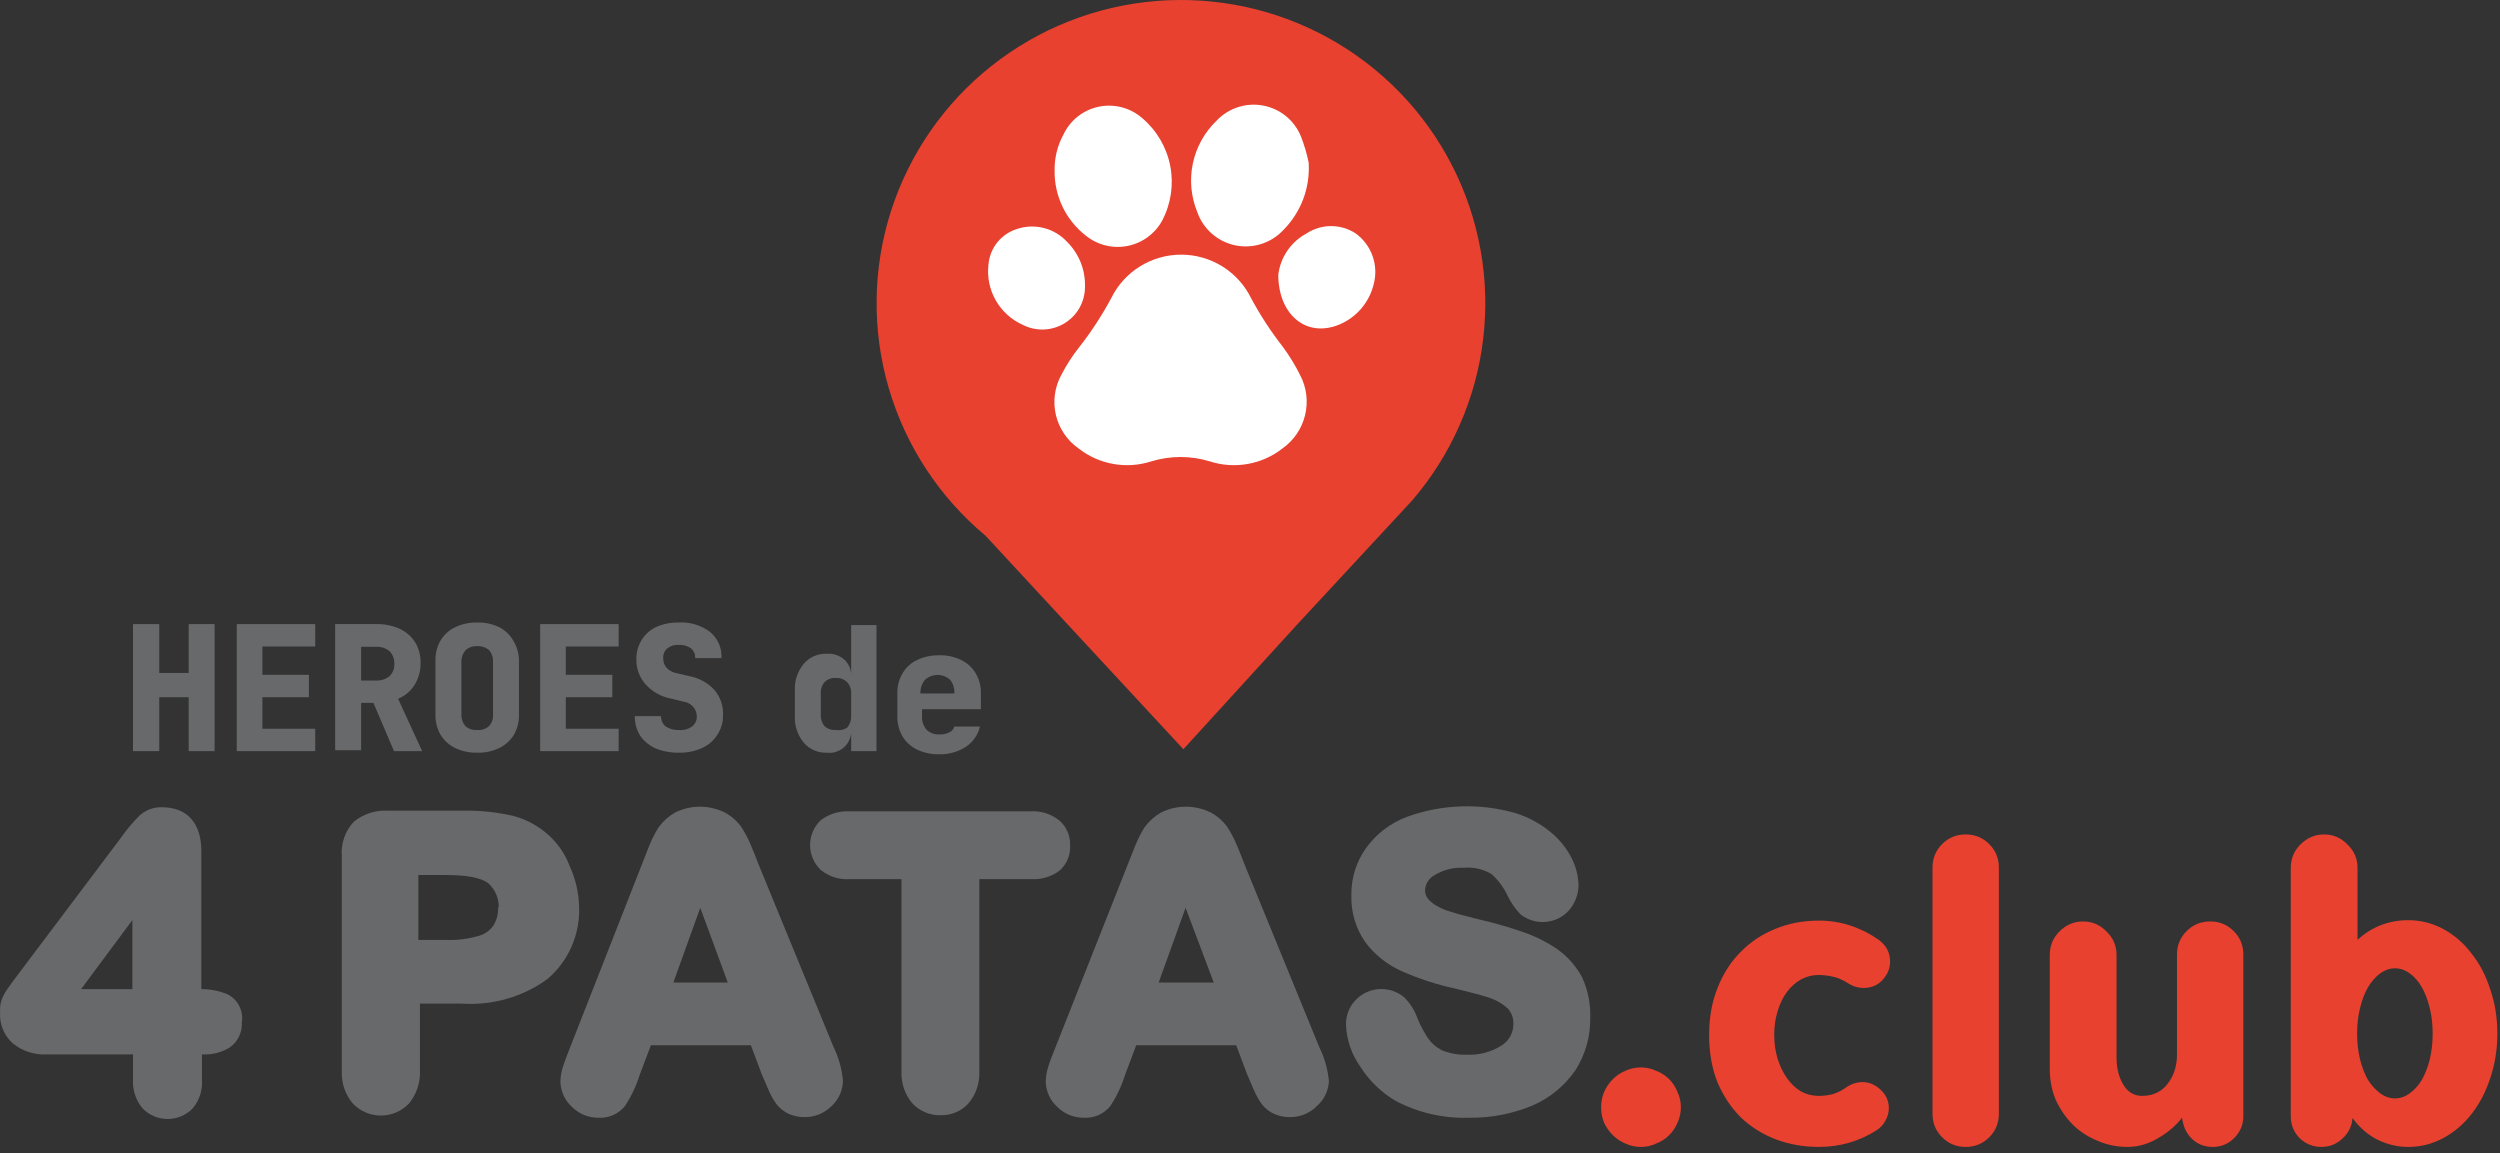 <svg width="375" height="173" viewBox="0 0 375 173" fill="none" xmlns="http://www.w3.org/2000/svg">
<rect x="0" y="0" width="375" height="173" fill="#333333" stroke="none"/>
<path d="M211.817 75.078C217.705 68.228 221.417 59.788 222.48 50.832C223.544 41.876 221.911 32.806 217.789 24.777C213.668 16.747 207.244 10.119 199.334 5.735C191.423 1.351 182.383 -0.591 173.363 0.156C164.342 0.903 155.748 4.305 148.672 9.929C141.596 15.554 136.358 23.147 133.623 31.744C130.888 40.342 130.78 49.555 133.312 58.214C135.845 66.873 140.903 74.586 147.845 80.374L160.279 93.802L177.506 112.385L194.59 93.661L211.817 75.078Z" fill="#E8412F"/>
<path d="M192.407 34.601C193.75 33.275 194.792 31.677 195.464 29.915C196.135 28.153 196.42 26.268 196.299 24.388C196.029 23.066 195.648 21.769 195.16 20.51C194.686 19.319 193.918 18.265 192.927 17.448C191.935 16.631 190.753 16.076 189.489 15.835C188.225 15.595 186.921 15.676 185.697 16.072C184.474 16.468 183.37 17.165 182.489 18.099C180.684 19.834 179.444 22.068 178.928 24.512C178.412 26.957 178.644 29.5 179.594 31.811C180.025 33.05 180.769 34.158 181.753 35.029C182.738 35.9 183.93 36.504 185.216 36.784C186.502 37.064 187.838 37.01 189.097 36.628C190.357 36.246 191.496 35.548 192.407 34.601Z" fill="white"/>
<path d="M162.889 35.358C163.755 36.054 164.763 36.552 165.844 36.817C166.924 37.082 168.049 37.107 169.141 36.89C170.232 36.674 171.262 36.221 172.158 35.564C173.054 34.907 173.794 34.062 174.326 33.089C175.653 30.569 176.079 27.675 175.536 24.882C174.992 22.089 173.511 19.564 171.336 17.721C170.457 16.95 169.409 16.394 168.277 16.097C167.144 15.8 165.958 15.769 164.811 16.007C163.665 16.246 162.589 16.747 161.671 17.471C160.753 18.195 160.016 19.123 159.519 20.18C158.608 21.846 158.15 23.72 158.191 25.617C158.167 27.492 158.578 29.347 159.393 31.037C160.208 32.727 161.405 34.206 162.889 35.358Z" fill="white"/>
<path d="M162.747 42.971C162.779 41.727 162.556 40.49 162.09 39.335C161.625 38.181 160.928 37.133 160.042 36.257C159.104 35.246 157.891 34.529 156.551 34.193C155.211 33.857 153.802 33.917 152.496 34.365C151.346 34.734 150.331 35.434 149.58 36.376C148.828 37.319 148.373 38.462 148.272 39.661C148.048 41.526 148.43 43.414 149.36 45.048C150.291 46.682 151.723 47.975 153.445 48.74C154.427 49.236 155.521 49.471 156.622 49.423C157.722 49.374 158.791 49.045 159.726 48.465C160.661 47.885 161.43 47.075 161.959 46.112C162.488 45.15 162.759 44.068 162.747 42.971Z" fill="white"/>
<path d="M203.37 35.027C202.273 34.301 200.985 33.914 199.668 33.914C198.351 33.914 197.063 34.301 195.966 35.027C194.816 35.647 193.831 36.533 193.096 37.611C192.361 38.689 191.897 39.927 191.743 41.221C191.743 47.085 195.824 50.678 200.759 48.74C202.081 48.211 203.255 47.372 204.181 46.293C205.106 45.214 205.756 43.928 206.075 42.545C206.427 41.166 206.358 39.714 205.876 38.374C205.394 37.035 204.521 35.869 203.37 35.027Z" fill="white"/>
<path d="M192.407 52.002C190.621 49.713 189.034 47.277 187.661 44.72C186.701 42.764 185.209 41.115 183.355 39.962C181.501 38.809 179.359 38.197 177.173 38.197C174.988 38.197 172.846 38.809 170.992 39.962C169.138 41.115 167.646 42.764 166.685 44.72C165.313 47.277 163.726 49.713 161.94 52.002C160.881 53.325 159.959 54.75 159.187 56.258C158.191 58.093 157.906 60.23 158.388 62.261C158.869 64.293 160.082 66.077 161.797 67.275C163.312 68.459 165.094 69.255 166.989 69.593C168.884 69.931 170.833 69.801 172.665 69.214C175.541 68.331 178.616 68.331 181.492 69.214C183.324 69.801 185.273 69.931 187.168 69.593C189.063 69.255 190.845 68.459 192.36 67.275C194.066 66.07 195.276 64.29 195.765 62.264C196.254 60.237 195.988 58.103 195.017 56.258C194.273 54.766 193.399 53.342 192.407 52.002Z" fill="white"/>
<path d="M34.091 149.125C32.857 148.62 31.534 148.363 30.2 148.369V127.658C30.2 123.45 28.064 121.086 24.267 121.086C23.638 121.069 23.012 121.178 22.425 121.405C21.839 121.633 21.303 121.974 20.851 122.41C19.892 123.373 19.019 124.417 18.24 125.53L1.868 147.281L0.966 148.558C0.657 149.032 0.402 149.54 0.207 150.071C0.04 150.622 -0.024 151.199 0.017 151.773C-0.051 152.654 0.085 153.538 0.414 154.358C0.743 155.177 1.257 155.911 1.915 156.502C3.369 157.682 5.216 158.273 7.088 158.157H19.949V161.94C19.861 163.502 20.37 165.039 21.373 166.242C21.86 166.75 22.445 167.154 23.094 167.431C23.742 167.707 24.44 167.849 25.145 167.849C25.851 167.849 26.548 167.707 27.197 167.431C27.845 167.154 28.431 166.75 28.918 166.242C29.917 165.039 30.41 163.497 30.294 161.94V158.157C31.761 158.251 33.221 157.887 34.471 157.117C35.063 156.696 35.538 156.132 35.854 155.479C36.169 154.826 36.313 154.105 36.274 153.381C36.415 152.532 36.279 151.661 35.886 150.895C35.493 150.129 34.864 149.509 34.091 149.125ZM19.854 138.013V148.369H12.166L19.854 138.013Z" fill="#68696B"/>
<path d="M85.439 129.88C84.755 128.06 83.63 126.436 82.165 125.152C80.703 123.866 78.966 122.928 77.087 122.409C74.491 121.802 71.827 121.532 69.162 121.605H58.294C56.406 121.472 54.537 122.064 53.074 123.26C52.43 123.948 51.937 124.761 51.627 125.648C51.316 126.536 51.195 127.478 51.27 128.414V160.757C51.211 162.477 51.785 164.159 52.884 165.486C53.426 166.069 54.083 166.534 54.814 166.852C55.545 167.17 56.334 167.334 57.131 167.334C57.929 167.334 58.718 167.17 59.449 166.852C60.18 166.534 60.837 166.069 61.379 165.486C62.463 164.15 63.035 162.474 62.992 160.757V150.544H69.257C73.845 150.856 78.397 149.55 82.117 146.856C83.689 145.514 84.934 143.833 85.756 141.94C86.579 140.048 86.957 137.993 86.863 135.933C86.803 133.84 86.319 131.781 85.439 129.88ZM74.714 136.075C74.769 137.077 74.504 138.07 73.955 138.912C73.396 139.665 72.59 140.2 71.677 140.425C70.134 140.856 68.533 141.048 66.931 140.992H62.755V131.252H66.931C71.345 131.252 72.863 132.103 73.385 132.623C73.845 133.072 74.209 133.609 74.453 134.203C74.698 134.796 74.819 135.433 74.809 136.075H74.714Z" fill="#68696B"/>
<path d="M113.913 129.975C113.391 128.604 112.917 127.469 112.585 126.665C112.202 125.76 111.742 124.89 111.208 124.064C110.563 123.162 109.719 122.418 108.741 121.889C107.577 121.307 106.293 121.004 104.992 121.004C103.69 121.004 102.406 121.307 101.242 121.889C100.271 122.448 99.43 123.205 98.775 124.112C98.175 125.088 97.666 126.116 97.256 127.185L85.439 157.306C84.965 158.504 84.632 159.402 84.443 160.001C84.201 160.734 84.073 161.499 84.063 162.271C84.081 162.987 84.246 163.692 84.548 164.343C84.85 164.994 85.282 165.576 85.819 166.053C86.335 166.568 86.95 166.976 87.626 167.252C88.302 167.528 89.027 167.667 89.758 167.661C90.514 167.708 91.271 167.573 91.964 167.269C92.658 166.964 93.268 166.499 93.744 165.911C94.701 164.444 95.451 162.853 95.975 161.183L97.636 156.786H112.632L114.246 161.088L115.242 163.405C115.568 164.19 115.982 164.936 116.476 165.628C116.947 166.226 117.547 166.711 118.232 167.046C118.99 167.396 119.817 167.574 120.652 167.566C121.41 167.58 122.162 167.44 122.863 167.156C123.565 166.871 124.201 166.448 124.734 165.911C125.265 165.422 125.69 164.831 125.984 164.172C126.278 163.513 126.434 162.802 126.442 162.081C126.28 160.323 125.798 158.608 125.018 157.022L113.913 129.975ZM109.168 147.376H101.005L105.039 136.169L109.168 147.376Z" fill="#68696B"/>
<path d="M160.516 126.807C160.543 126.104 160.412 125.404 160.133 124.758C159.854 124.111 159.433 123.535 158.903 123.072C157.685 122.093 156.145 121.604 154.584 121.7H127.344C125.824 121.636 124.329 122.104 123.12 123.024C122.612 123.506 122.207 124.085 121.93 124.727C121.654 125.37 121.511 126.061 121.511 126.76C121.511 127.459 121.654 128.15 121.93 128.792C122.207 129.434 122.612 130.014 123.12 130.495C124.331 131.486 125.876 131.977 127.439 131.867H135.222V160.758C135.157 162.478 135.732 164.161 136.835 165.486C137.377 166.072 138.039 166.536 138.775 166.846C139.512 167.155 140.307 167.305 141.106 167.283C141.892 167.303 142.672 167.153 143.393 166.843C144.114 166.533 144.759 166.07 145.282 165.486C146.394 164.166 146.969 162.479 146.896 160.758V131.867H154.679C156.233 131.967 157.769 131.496 158.997 130.543C159.511 130.07 159.914 129.49 160.176 128.844C160.439 128.198 160.555 127.503 160.516 126.807Z" fill="#68696B"/>
<path d="M186.807 129.975C186.285 128.604 185.811 127.469 185.478 126.665C185.096 125.76 184.635 124.89 184.102 124.064C183.456 123.162 182.612 122.418 181.634 121.889C180.471 121.307 179.187 121.004 177.885 121.004C176.583 121.004 175.3 121.307 174.136 121.889C173.165 122.448 172.324 123.205 171.668 124.112C171.069 125.088 170.56 126.116 170.15 127.185L158.238 157.306C157.764 158.488 157.431 159.339 157.242 160.001C157 160.734 156.872 161.499 156.862 162.271C156.88 162.987 157.045 163.692 157.347 164.343C157.649 164.994 158.081 165.576 158.618 166.053C159.134 166.568 159.749 166.976 160.425 167.252C161.101 167.528 161.826 167.667 162.557 167.661C163.313 167.708 164.07 167.573 164.763 167.269C165.457 166.964 166.067 166.499 166.543 165.911C167.51 164.45 168.261 162.857 168.774 161.183L170.435 156.786H185.431L187.044 161.088L188.041 163.405C188.367 164.19 188.781 164.936 189.275 165.628C189.746 166.226 190.346 166.711 191.031 167.046C191.789 167.396 192.616 167.574 193.451 167.566C194.208 167.58 194.96 167.44 195.662 167.156C196.364 166.871 197 166.448 197.532 165.911C198.07 165.442 198.506 164.869 198.816 164.227C199.126 163.585 199.303 162.887 199.336 162.176C199.174 160.417 198.692 158.703 197.912 157.117L186.807 129.975ZM182.061 147.376H173.804L177.838 136.169L182.061 147.376Z" fill="#68696B"/>
<path d="M237.301 146.572C236.415 144.928 235.165 143.505 233.647 142.411C232.008 141.287 230.219 140.395 228.332 139.763C226.154 139.011 223.936 138.38 221.688 137.872C219.837 137.399 218.508 137.068 217.702 136.784C216.935 136.588 216.201 136.285 215.519 135.886C214.992 135.598 214.525 135.213 214.142 134.751C213.882 134.395 213.749 133.962 213.763 133.522C213.78 133.064 213.916 132.619 214.157 132.23C214.398 131.84 214.736 131.52 215.139 131.299C216.459 130.48 217.999 130.084 219.552 130.165C221.01 130.032 222.472 130.363 223.729 131.11C224.748 132.024 225.571 133.134 226.149 134.373C226.635 135.405 227.293 136.349 228.095 137.163C229.147 137.993 230.475 138.396 231.813 138.291C233.151 138.186 234.4 137.58 235.308 136.595C236.235 135.549 236.756 134.208 236.779 132.812C236.748 131.38 236.391 129.973 235.735 128.699C234.969 127.206 233.902 125.887 232.603 124.821C231.061 123.552 229.289 122.589 227.383 121.984C222.038 120.437 216.339 120.619 211.105 122.504C208.604 123.423 206.437 125.071 204.888 127.233C203.428 129.291 202.664 131.758 202.705 134.278C202.626 136.789 203.358 139.259 204.793 141.324C206.21 143.215 208.089 144.712 210.251 145.674C212.813 146.808 215.484 147.679 218.224 148.275C220.407 148.795 222.21 149.268 223.491 149.693C224.496 150.035 225.417 150.582 226.196 151.301C226.757 151.939 227.047 152.77 227.003 153.618C227.009 154.246 226.855 154.866 226.557 155.42C226.258 155.974 225.824 156.444 225.295 156.786C223.732 157.798 221.889 158.294 220.027 158.204C218.744 158.252 217.466 158.026 216.278 157.542C215.469 157.127 214.77 156.528 214.237 155.793C213.603 154.838 213.063 153.825 212.624 152.767C212.211 151.573 211.529 150.489 210.631 149.599C209.607 148.738 208.296 148.295 206.959 148.356C205.621 148.417 204.357 148.979 203.417 149.93C202.927 150.42 202.541 151.003 202.28 151.645C202.019 152.286 201.889 152.973 201.898 153.665C201.978 155.961 202.737 158.182 204.081 160.048C205.4 162.119 207.188 163.852 209.302 165.108C212.714 166.917 216.544 167.798 220.407 167.661C223.664 167.702 226.895 167.075 229.898 165.817C232.513 164.68 234.751 162.827 236.352 160.474C237.816 158.154 238.575 155.46 238.535 152.719C238.613 150.602 238.19 148.497 237.301 146.572Z" fill="#68696B"/>
<path d="M28.301 100.942H23.888V93.613H19.949V112.669H23.888V104.583H28.301V112.669H32.193V93.613H28.301V100.942Z" fill="#68696B"/>
<path d="M35.515 112.669H47.284V109.312H39.359V104.583H46.335V101.226H39.359V96.971H47.284V93.613H35.515V112.669Z" fill="#68696B"/>
<path d="M62.185 102.739C62.798 101.744 63.111 100.596 63.087 99.429C63.11 98.35 62.83 97.286 62.28 96.356C61.72 95.467 60.912 94.76 59.955 94.322C58.837 93.824 57.62 93.582 56.396 93.613H50.274V112.527H54.165V105.434H56.016L59.101 112.669H63.324L59.718 104.819C60.737 104.398 61.6 103.671 62.185 102.739ZM58.436 101.415C57.864 101.884 57.135 102.12 56.396 102.077H54.165V97.017H56.396C57.135 96.974 57.864 97.211 58.436 97.68C58.678 97.93 58.866 98.227 58.988 98.552C59.11 98.877 59.165 99.224 59.148 99.571C59.17 99.911 59.118 100.252 58.995 100.571C58.872 100.889 58.681 101.177 58.436 101.415Z" fill="#68696B"/>
<path d="M74.904 94.086C73.87 93.588 72.73 93.345 71.582 93.377C70.434 93.35 69.296 93.593 68.26 94.086C67.355 94.525 66.597 95.214 66.077 96.072C65.554 96.994 65.292 98.04 65.318 99.098V107.184C65.292 108.243 65.554 109.288 66.077 110.21C66.597 111.068 67.355 111.758 68.26 112.196C69.296 112.689 70.434 112.932 71.582 112.905C72.73 112.938 73.87 112.695 74.904 112.196C75.808 111.758 76.567 111.068 77.087 110.21C77.61 109.288 77.872 108.243 77.846 107.184V99.287C77.872 98.229 77.61 97.183 77.087 96.261C76.596 95.334 75.835 94.575 74.904 94.086ZM73.955 107.184C73.978 107.502 73.936 107.822 73.83 108.123C73.723 108.424 73.556 108.7 73.338 108.934C73.098 109.14 72.819 109.297 72.517 109.394C72.216 109.492 71.898 109.528 71.582 109.501C70.944 109.55 70.313 109.346 69.826 108.934C69.408 108.448 69.187 107.824 69.209 107.184V99.287C69.187 98.648 69.408 98.023 69.826 97.538C70.062 97.323 70.339 97.157 70.641 97.052C70.943 96.946 71.263 96.903 71.582 96.923C72.24 96.889 72.886 97.11 73.385 97.538C73.791 98.028 73.994 98.653 73.955 99.287V107.184Z" fill="#68696B"/>
<path d="M81.026 112.669H92.795V109.312H84.87V104.583H91.846V101.226H84.87V96.971H92.795V93.613H81.026V112.669Z" fill="#68696B"/>
<path d="M103.378 101.415L101.337 100.942C100.807 100.821 100.326 100.541 99.961 100.139C99.632 99.741 99.463 99.235 99.487 98.72C99.466 98.445 99.511 98.168 99.618 97.913C99.726 97.659 99.892 97.433 100.104 97.254C100.59 96.878 101.198 96.693 101.812 96.734C102.47 96.696 103.122 96.879 103.663 97.254C103.869 97.437 104.031 97.664 104.138 97.918C104.245 98.171 104.293 98.445 104.28 98.72H108.219C108.263 97.978 108.132 97.236 107.835 96.554C107.538 95.872 107.085 95.27 106.51 94.795C105.152 93.768 103.466 93.264 101.765 93.377C100.622 93.358 99.49 93.584 98.442 94.039C97.541 94.46 96.783 95.134 96.26 95.978C95.718 96.842 95.438 97.843 95.453 98.862C95.419 100.25 95.91 101.601 96.829 102.645C97.815 103.739 99.131 104.485 100.578 104.773L102.524 105.245C103.099 105.317 103.625 105.605 103.995 106.049C104.341 106.44 104.528 106.946 104.517 107.468C104.53 107.759 104.472 108.048 104.348 108.312C104.224 108.575 104.038 108.805 103.805 108.981C103.255 109.374 102.582 109.558 101.907 109.501C101.188 109.549 100.473 109.367 99.866 108.981C99.633 108.795 99.446 108.557 99.323 108.286C99.199 108.014 99.141 107.718 99.154 107.42H95.216C95.199 108.454 95.479 109.471 96.022 110.352C96.599 111.173 97.385 111.826 98.3 112.244C99.414 112.698 100.609 112.923 101.812 112.905C103.021 112.938 104.222 112.695 105.324 112.196C106.263 111.773 107.056 111.082 107.602 110.21C108.18 109.343 108.478 108.32 108.456 107.279C108.52 105.88 108.045 104.509 107.127 103.449C106.127 102.389 104.814 101.677 103.378 101.415Z" fill="#68696B"/>
<path d="M127.676 97.538V101.037C127.612 100.315 127.312 99.634 126.822 99.098C126.455 98.738 126.016 98.459 125.533 98.28C125.051 98.1 124.536 98.025 124.022 98.058C123.367 98.032 122.715 98.154 122.114 98.416C121.514 98.678 120.982 99.073 120.557 99.571C119.621 100.714 119.147 102.164 119.229 103.637V107.326C119.142 108.799 119.616 110.252 120.557 111.392C120.982 111.89 121.514 112.285 122.114 112.547C122.715 112.809 123.367 112.931 124.022 112.905C124.46 112.958 124.903 112.921 125.327 112.799C125.75 112.676 126.144 112.469 126.485 112.191C126.827 111.913 127.108 111.569 127.313 111.18C127.517 110.79 127.641 110.364 127.676 109.926V112.669H131.472V93.755H127.676V97.538ZM125.398 109.501C125.09 109.524 124.78 109.486 124.486 109.388C124.193 109.291 123.922 109.136 123.69 108.933C123.284 108.443 123.08 107.818 123.12 107.184V104.016C123.097 103.708 123.135 103.4 123.233 103.107C123.33 102.815 123.486 102.545 123.69 102.313C123.911 102.092 124.18 101.922 124.475 101.816C124.77 101.71 125.085 101.67 125.398 101.699C125.703 101.68 126.008 101.725 126.294 101.831C126.58 101.936 126.841 102.101 127.059 102.313C127.271 102.541 127.435 102.81 127.541 103.102C127.647 103.394 127.693 103.705 127.676 104.016V107.42C127.698 108.06 127.477 108.684 127.059 109.17C126.565 109.48 125.974 109.598 125.398 109.501Z" fill="#68696B"/>
<path d="M147.133 106.38V104.016C147.165 102.971 146.902 101.939 146.374 101.037C145.87 100.154 145.108 99.445 144.191 99.004C143.172 98.509 142.049 98.266 140.916 98.294C139.753 98.267 138.6 98.51 137.547 99.004C136.629 99.445 135.868 100.154 135.364 101.037C134.836 101.939 134.573 102.971 134.605 104.016V107.42C134.579 108.479 134.841 109.524 135.364 110.446C135.884 111.304 136.642 111.994 137.547 112.432C138.6 112.926 139.753 113.169 140.916 113.142C142.33 113.172 143.719 112.776 144.903 112.007C145.958 111.298 146.704 110.216 146.991 108.981H143.147C143.1 109.167 143.012 109.34 142.888 109.487C142.765 109.634 142.61 109.752 142.435 109.832C141.984 110.074 141.475 110.189 140.964 110.163C140.6 110.193 140.234 110.145 139.89 110.023C139.547 109.9 139.233 109.706 138.971 109.453C138.5 108.883 138.263 108.157 138.306 107.42V106.38H147.133ZM138.069 104.016C138.026 103.279 138.263 102.553 138.733 101.982C139.25 101.507 139.928 101.243 140.632 101.243C141.335 101.243 142.013 101.507 142.53 101.982C142.988 102.557 143.208 103.284 143.147 104.016H138.069Z" fill="#68696B"/>
<path d="M240.166 166.077C240.166 165.282 240.313 164.529 240.607 163.818C240.943 163.065 241.384 162.417 241.93 161.873C242.475 161.329 243.105 160.911 243.819 160.618C244.532 160.283 245.309 160.116 246.149 160.116C246.947 160.116 247.702 160.283 248.416 160.618C249.172 160.911 249.822 161.329 250.368 161.873C250.914 162.417 251.334 163.065 251.628 163.818C251.964 164.529 252.131 165.282 252.131 166.077C252.131 166.914 251.964 167.687 251.628 168.399C251.334 169.11 250.914 169.737 250.368 170.281C249.822 170.825 249.172 171.243 248.416 171.536C247.702 171.871 246.947 172.038 246.149 172.038C245.309 172.038 244.532 171.871 243.819 171.536C243.105 171.243 242.475 170.825 241.93 170.281C241.384 169.737 240.943 169.11 240.607 168.399C240.313 167.687 240.166 166.914 240.166 166.077Z" fill="#E8412F"/>
<path d="M283.513 144.241C283.513 145.245 283.135 146.165 282.38 147.002C281.624 147.797 280.679 148.194 279.546 148.194C278.748 148.194 278.014 147.985 277.342 147.567C276.502 147.023 275.704 146.667 274.949 146.5C274.193 146.333 273.479 146.249 272.808 146.249C271.842 146.249 270.939 146.479 270.1 146.939C269.302 147.399 268.609 148.027 268.021 148.822C267.434 149.616 266.972 150.578 266.636 151.708C266.3 152.796 266.132 153.967 266.132 155.222C266.132 156.477 266.3 157.669 266.636 158.798C266.972 159.886 267.434 160.848 268.021 161.685C268.609 162.521 269.302 163.191 270.1 163.693C270.939 164.153 271.842 164.383 272.808 164.383C273.479 164.383 274.172 164.299 274.886 164.132C275.599 163.923 276.334 163.546 277.09 163.002C277.804 162.542 278.559 162.312 279.357 162.312C280.365 162.312 281.267 162.689 282.065 163.442C282.905 164.195 283.324 165.136 283.324 166.265C283.324 166.893 283.156 167.499 282.821 168.085C282.527 168.671 282.086 169.152 281.498 169.528C278.895 171.201 275.998 172.038 272.808 172.038C270.54 172.038 268.399 171.661 266.384 170.908C264.411 170.156 262.669 169.068 261.157 167.646C259.688 166.182 258.512 164.425 257.631 162.375C256.791 160.283 256.371 157.899 256.371 155.222C256.371 152.628 256.791 150.286 257.631 148.194C258.47 146.061 259.625 144.262 261.094 142.798C262.564 141.292 264.285 140.142 266.258 139.347C268.273 138.51 270.456 138.092 272.808 138.092C274.487 138.092 276.082 138.343 277.594 138.845C279.105 139.347 280.512 140.058 281.813 140.978C282.947 141.815 283.513 142.902 283.513 144.241Z" fill="#E8412F"/>
<path d="M294.852 172.038C293.466 172.038 292.291 171.557 291.325 170.595C290.36 169.633 289.877 168.461 289.877 167.081V130.123C289.877 128.743 290.36 127.571 291.325 126.609C292.291 125.647 293.466 125.166 294.852 125.166C296.237 125.166 297.413 125.647 298.378 126.609C299.344 127.571 299.827 128.743 299.827 130.123V167.081C299.827 168.461 299.344 169.633 298.378 170.595C297.413 171.557 296.237 172.038 294.852 172.038Z" fill="#E8412F"/>
<path d="M326.549 143.174C326.549 141.794 327.031 140.623 327.997 139.661C328.963 138.698 330.138 138.217 331.524 138.217C332.909 138.217 334.085 138.698 335.05 139.661C336.016 140.623 336.499 141.794 336.499 143.174V167.457C336.499 168.712 336.037 169.8 335.113 170.72C334.232 171.599 333.161 172.038 331.901 172.038C330.684 172.038 329.655 171.641 328.816 170.846C327.976 170.051 327.472 168.984 327.304 167.646C326.423 168.817 325.226 169.842 323.715 170.72C322.245 171.599 320.713 172.038 319.117 172.038C317.522 172.038 316.011 171.724 314.583 171.097C313.156 170.511 311.917 169.695 310.868 168.65C309.818 167.562 308.978 166.328 308.349 164.948C307.761 163.525 307.467 161.998 307.467 160.367V143.237C307.467 141.857 307.95 140.685 308.915 139.723C309.923 138.719 311.099 138.217 312.442 138.217C313.828 138.217 315.003 138.719 315.969 139.723C316.976 140.685 317.48 141.857 317.48 143.237V158.61C317.48 160.2 317.816 161.559 318.488 162.689C319.159 163.818 320.104 164.383 321.322 164.383C322.917 164.383 324.176 163.797 325.1 162.626C326.066 161.413 326.549 159.928 326.549 158.171V143.174Z" fill="#E8412F"/>
<path d="M353.567 155.034C353.567 156.414 353.714 157.711 354.008 158.924C354.302 160.095 354.7 161.12 355.204 161.998C355.75 162.835 356.359 163.504 357.031 164.006C357.744 164.508 358.479 164.759 359.235 164.759C360.032 164.759 360.767 164.508 361.439 164.006C362.153 163.504 362.761 162.835 363.265 161.998C363.769 161.12 364.168 160.095 364.462 158.924C364.756 157.711 364.902 156.414 364.902 155.034C364.902 153.653 364.756 152.377 364.462 151.206C364.168 149.993 363.769 148.947 363.265 148.069C362.761 147.19 362.153 146.5 361.439 145.998C360.767 145.496 360.032 145.245 359.235 145.245C358.479 145.245 357.744 145.496 357.031 145.998C356.359 146.5 355.75 147.19 355.204 148.069C354.7 148.947 354.302 149.993 354.008 151.206C353.714 152.377 353.567 153.653 353.567 155.034ZM348.592 125.166C349.977 125.166 351.153 125.668 352.118 126.672C353.126 127.634 353.63 128.805 353.63 130.186V140.978C354.679 140.016 355.834 139.284 357.094 138.782C358.395 138.28 359.78 138.029 361.25 138.029C363.097 138.029 364.839 138.468 366.477 139.347C368.114 140.225 369.521 141.438 370.696 142.986C371.914 144.492 372.858 146.291 373.53 148.382C374.244 150.432 374.601 152.649 374.601 155.034C374.601 157.418 374.244 159.656 373.53 161.747C372.858 163.797 371.914 165.596 370.696 167.144C369.521 168.65 368.114 169.842 366.477 170.72C364.839 171.599 363.097 172.038 361.25 172.038C359.655 172.038 358.122 171.682 356.653 170.971C355.225 170.26 353.966 169.172 352.874 167.708C352.79 168.921 352.286 169.946 351.363 170.783C350.481 171.62 349.432 172.038 348.214 172.038C346.955 172.038 345.863 171.599 344.939 170.72C344.058 169.8 343.617 168.712 343.617 167.457V130.186C343.617 128.805 344.1 127.634 345.065 126.672C346.073 125.668 347.248 125.166 348.592 125.166Z" fill="#E8412F"/>
</svg>
